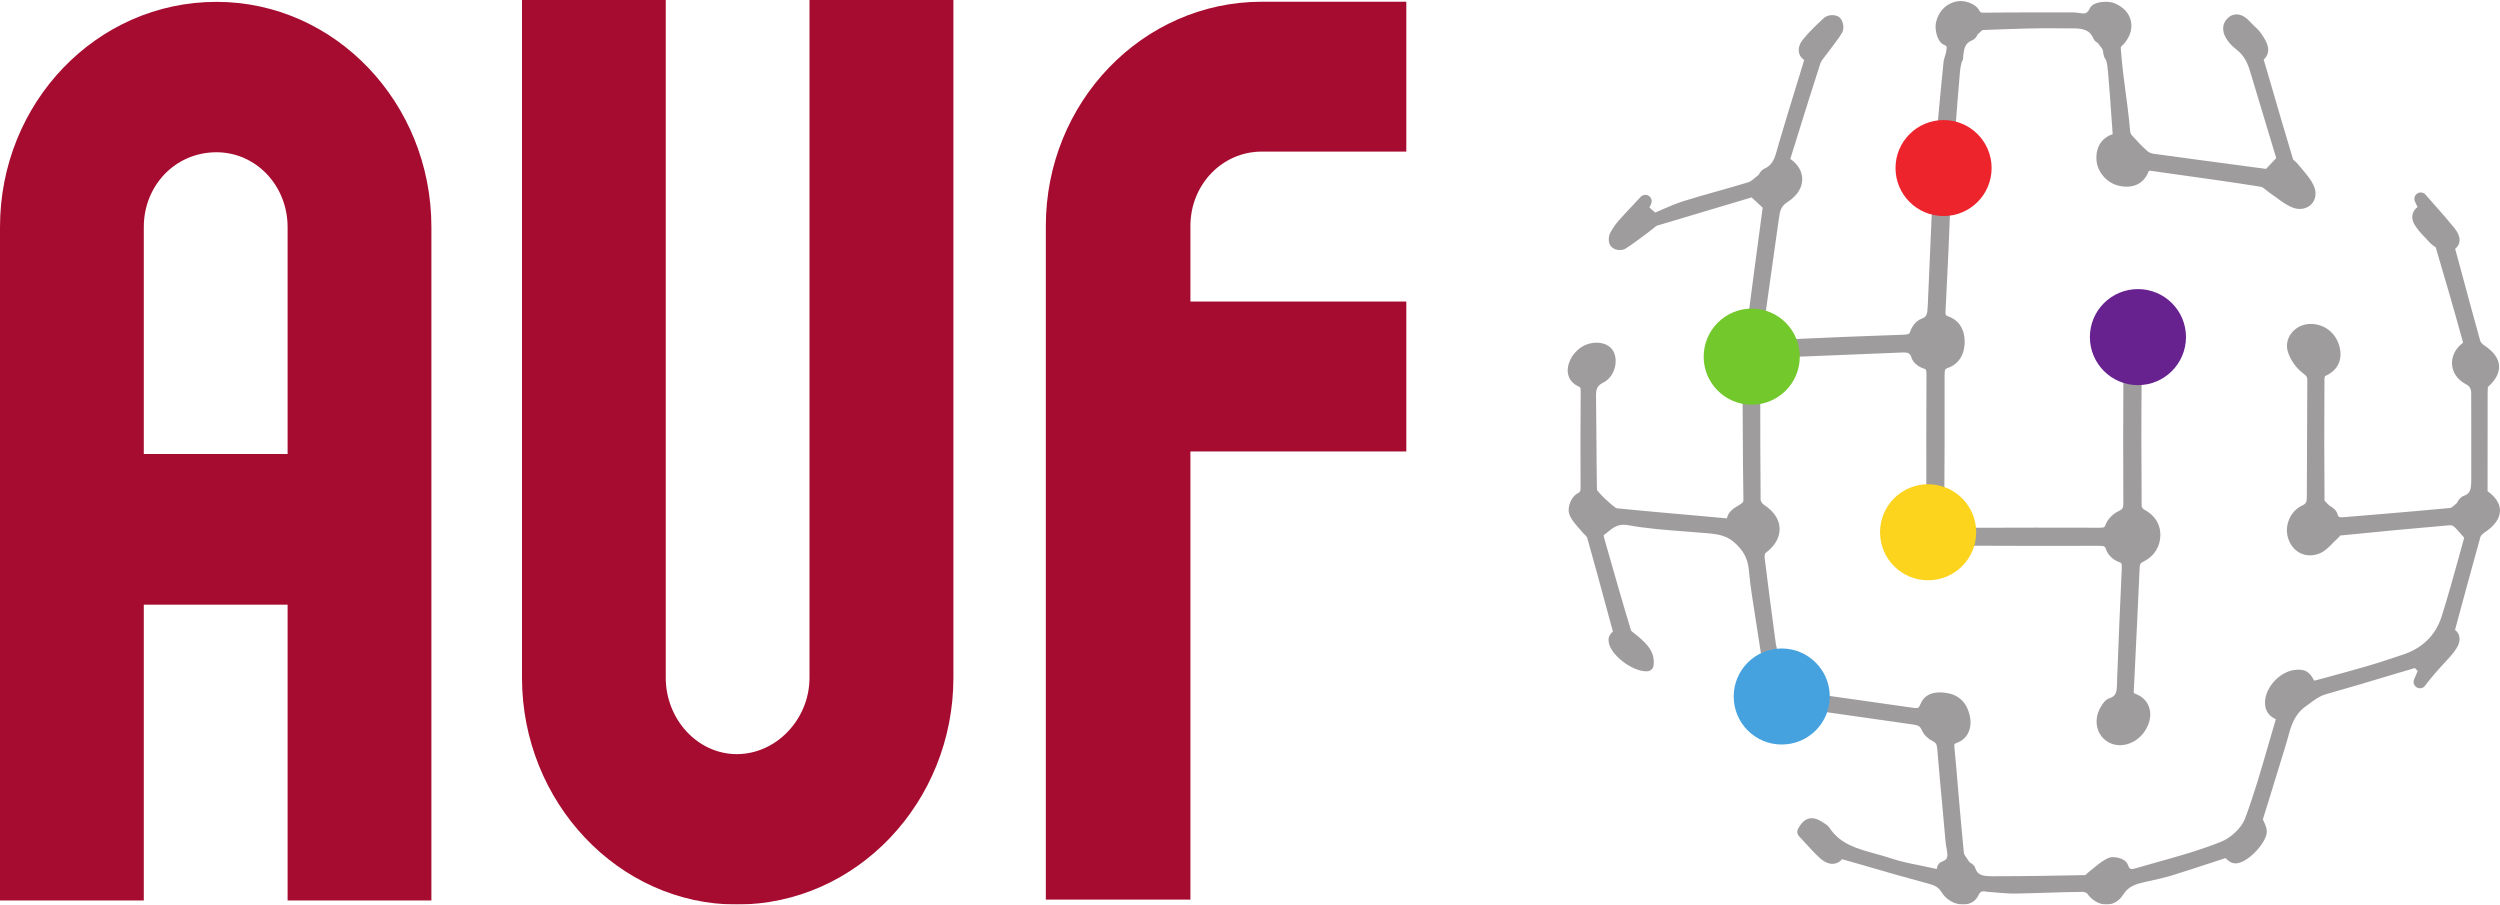<svg width="199" height="72" viewBox="0 0 199 72" fill="none" xmlns="http://www.w3.org/2000/svg">
<g clip-path="url(#clip0_380_7674)">
<mask id="mask0_380_7674" style="mask-type:luminance" maskUnits="userSpaceOnUse" x="-16" y="-13" width="226" height="100">
<path d="M-15.854 86.277H209.219V-12.767H-15.854V86.277Z" fill="white"/>
</mask>
<g mask="url(#mask0_380_7674)">
<path d="M167.672 72C167.098 72 166.519 71.672 166.133 71.114C166.091 71.07 165.903 70.993 165.767 70.993V70.669L165.762 70.993C164.836 70.998 163.905 71.031 162.974 71.06C162.131 71.084 161.276 71.114 160.432 71.128H160.322C159.883 71.128 159.453 71.089 159.019 71.055C158.806 71.036 158.604 71.017 158.398 71.002L158.204 70.988C157.901 70.959 157.673 70.828 157.467 71.292C157.262 71.736 156.814 72 156.26 72C155.581 72 154.905 71.614 154.544 71.012C154.254 70.535 153.88 70.438 153.313 70.284L153.159 70.245C151.505 69.801 149.854 69.325 148.186 68.837L146.623 68.389C146.365 68.718 146.03 68.761 145.87 68.761C145.542 68.761 145.186 68.602 144.843 68.283C144.433 67.912 144.057 67.488 143.687 67.088C143.526 66.914 143.371 66.736 143.204 66.562C143.052 66.398 143.02 66.158 143.131 65.964C143.283 65.695 143.601 65.131 144.214 65.131C144.569 65.131 144.908 65.323 145.224 65.54C145.374 65.637 145.518 65.728 145.623 65.888C146.469 67.188 147.834 67.56 149.276 67.956C149.703 68.071 150.13 68.192 150.542 68.332C151.249 68.568 151.979 68.718 152.753 68.872C153.135 68.954 153.515 69.031 153.892 69.113C154.009 69.147 154.119 69.165 154.182 69.165C154.166 69.015 154.274 68.703 154.572 68.587C155.052 68.409 155.074 68.231 154.946 67.516C154.912 67.348 154.881 67.18 154.868 67.01C154.791 66.138 154.712 65.251 154.63 64.375C154.48 62.798 154.336 61.212 154.207 59.625C154.176 59.225 154.078 59.109 153.837 58.989C153.525 58.831 153.135 58.517 152.966 58.097C152.848 57.818 152.691 57.722 152.194 57.658C150.052 57.36 147.912 57.05 145.764 56.742L143.406 56.406C143.174 56.902 142.656 57.48 141.725 57.244C140.695 56.984 139.484 55.822 139.532 54.761C139.552 54.332 139.803 53.975 140.025 53.663C140.107 53.551 140.185 53.445 140.247 53.335C140.274 53.281 140.315 53.239 140.353 53.199L140.179 52.072C139.931 50.48 139.682 48.881 139.439 47.28C139.353 46.696 139.278 46.108 139.224 45.52C139.15 44.696 138.967 44.079 138.252 43.361C137.541 42.647 136.89 42.537 135.904 42.445C135.301 42.391 134.7 42.343 134.093 42.3C132.606 42.189 131.063 42.073 129.566 41.798C128.825 41.668 128.42 41.977 127.885 42.421C127.807 42.479 127.725 42.541 127.649 42.605L127.698 42.855C128.386 45.26 129.093 47.757 129.83 50.192C129.857 50.24 130.014 50.36 130.108 50.428C130.205 50.5 130.296 50.572 130.376 50.644L130.501 50.752C131.068 51.256 131.773 51.884 131.619 52.997C131.585 53.233 131.389 53.411 131.15 53.431C131.14 53.431 131.058 53.435 131.044 53.435C130.244 53.435 129.279 52.829 128.721 52.255C128.406 51.936 128.034 51.444 128.041 50.92C128.048 50.626 128.222 50.414 128.386 50.264L128.01 48.881C127.455 46.832 126.906 44.802 126.332 42.773C126.315 42.729 126.209 42.629 126.138 42.551C126.049 42.469 125.963 42.383 125.893 42.291C125.808 42.179 125.712 42.073 125.617 41.972C125.353 41.668 125.052 41.331 124.911 40.902C124.735 40.386 125.078 39.538 125.559 39.283C125.791 39.161 125.815 39.109 125.813 38.737C125.799 36.24 125.801 33.743 125.823 31.246C125.825 30.836 125.815 30.832 125.603 30.736C125.238 30.562 124.981 30.286 124.863 29.944C124.723 29.53 124.784 29.048 125.043 28.541C125.169 28.296 125.361 28.055 125.627 27.823C126.425 27.111 127.759 27.091 128.312 27.795C128.584 28.137 128.673 28.657 128.557 29.183C128.433 29.752 128.092 30.21 127.636 30.446C127.174 30.672 127.036 30.924 127.043 31.487C127.055 32.509 127.062 33.531 127.072 34.558C127.082 36.034 127.093 37.504 127.116 38.979C127.123 38.993 127.165 39.085 127.369 39.301C127.609 39.576 127.889 39.837 128.198 40.092L128.304 40.184C128.416 40.276 128.628 40.454 128.711 40.464C130.993 40.684 133.279 40.892 135.563 41.09L137.416 41.258C137.416 41.258 137.437 41.264 137.461 41.264C137.573 40.714 138.023 40.448 138.34 40.26C138.716 40.04 138.778 39.972 138.776 39.798C138.744 37.961 138.735 36.124 138.725 34.283C138.718 32.923 138.713 31.569 138.694 30.214C138.691 30.08 138.636 29.906 138.594 29.868C137.881 29.4 137.454 28.711 137.461 27.997C137.471 27.273 137.891 26.609 138.655 26.127C138.984 25.924 139.084 25.78 139.124 25.486C139.418 23.191 139.723 20.901 140.03 18.621L140.308 16.529L139.452 15.733C139.446 15.729 139.439 15.719 139.429 15.714L131.869 17.97L131.671 18.125C131.456 18.298 131.242 18.466 131.024 18.63L130.811 18.785C130.35 19.128 129.887 19.474 129.405 19.782C129.127 19.96 128.577 19.976 128.249 19.624C127.971 19.32 128.041 18.794 128.179 18.529C128.372 18.168 128.601 17.84 128.851 17.555C129.3 17.049 129.761 16.563 130.169 16.129L130.599 15.671C130.764 15.492 131.04 15.459 131.249 15.593C131.449 15.729 131.529 15.993 131.43 16.215L131.293 16.525L131.76 16.919C131.921 16.851 132.093 16.775 132.267 16.697C132.824 16.457 133.398 16.201 133.995 16.013C134.891 15.733 135.795 15.478 136.702 15.222C137.531 14.992 138.361 14.754 139.189 14.5C139.364 14.442 139.572 14.268 139.769 14.098L139.982 13.92C139.991 13.906 140.011 13.872 140.032 13.844C140.112 13.708 140.23 13.516 140.462 13.42C141.1 13.13 141.274 12.6 141.502 11.761C141.537 11.627 141.574 11.491 141.615 11.351C142.109 9.674 142.625 8.001 143.148 6.303L143.614 4.776C143.402 4.636 143.296 4.462 143.247 4.338C143.102 3.99 143.189 3.566 143.478 3.19C143.987 2.544 144.59 1.985 145.169 1.445C145.398 1.233 145.692 1.205 145.849 1.205C146.027 1.205 146.283 1.243 146.459 1.417C146.743 1.695 146.821 2.298 146.619 2.626C146.399 2.983 146.148 3.316 145.9 3.644C145.78 3.808 145.658 3.966 145.545 4.124C145.469 4.226 145.384 4.338 145.302 4.438C145.125 4.66 144.962 4.862 144.898 5.056C144.248 7.061 143.621 9.076 142.998 11.081L142.509 12.648C143.102 13.068 143.433 13.608 143.457 14.206C143.484 14.918 143.069 15.579 142.287 16.081C141.882 16.341 141.708 16.631 141.632 17.189L141.493 18.143C141.151 20.544 140.814 22.945 140.48 25.346C140.407 25.89 140.411 25.89 140.637 25.934C140.99 26.011 141.356 26.368 141.428 26.725C141.493 27.023 141.567 27.037 141.819 27.037C141.916 27.037 142.017 27.033 142.123 27.023L142.328 27.013C145.381 26.869 148.441 26.749 151.499 26.643C151.955 26.628 151.992 26.57 152.064 26.363C152.187 25.997 152.515 25.534 152.944 25.374C153.361 25.226 153.425 25.028 153.45 24.32C153.508 22.829 153.573 21.335 153.646 19.84C153.719 18.226 153.791 16.607 153.853 14.996C153.853 14.942 153.815 14.832 153.781 14.77C153.115 14.538 152.652 13.95 152.566 13.217C152.461 12.349 152.901 11.491 153.689 11.039C154.087 10.811 154.165 10.604 154.218 10.044C154.37 8.31 154.544 6.575 154.716 4.838L154.905 4.178C154.958 3.72 155.039 3.692 154.757 3.576C154.176 3.34 154.012 2.332 154.09 1.879C154.261 0.901 154.975 0.197 155.91 0.09C155.93 0.09 156.048 0.081 156.067 0.081C156.506 0.081 157.252 0.303 157.525 0.795C157.645 1.007 157.683 1.011 157.963 1.011H158.064C159.401 0.991 160.736 0.987 162.067 0.987H164.99C165.144 0.987 165.298 1.007 165.454 1.025C165.801 1.059 166.105 1.213 166.345 0.673C166.563 0.197 167.31 0.143 167.62 0.143C167.812 0.143 168.087 0.167 168.319 0.259C169.056 0.567 169.524 1.093 169.634 1.749C169.756 2.433 169.456 3.156 168.82 3.74C168.83 3.74 168.811 3.832 168.815 3.898C169.052 6.805 169.302 7.61 169.568 10.512C169.572 10.566 169.626 10.696 169.76 10.841C170.171 11.303 170.547 11.685 170.913 12.011C171.039 12.123 171.218 12.209 171.348 12.229C173.89 12.581 176.441 12.918 178.973 13.256L180.381 13.444L181.187 12.581L180.647 10.787C180.154 9.158 179.644 7.461 179.133 5.765C178.915 5.017 178.64 4.424 178.032 3.952C177.728 3.72 177.005 3.08 176.967 2.341C176.947 2.009 177.063 1.705 177.309 1.465C177.574 1.195 177.85 1.145 178.032 1.145C178.554 1.145 178.935 1.545 179.267 1.899C179.373 2.009 179.475 2.119 179.571 2.197C179.836 2.419 180.02 2.708 180.184 2.964C180.531 3.518 180.622 3.928 180.492 4.294C180.454 4.428 180.362 4.588 180.188 4.738L180.608 6.169C181.245 8.362 181.877 10.527 182.528 12.691C182.538 12.706 182.624 12.783 182.678 12.831C182.778 12.918 182.885 13.019 182.962 13.121C183.073 13.256 183.185 13.39 183.299 13.526C183.627 13.912 183.965 14.312 184.182 14.802C184.38 15.252 184.356 15.719 184.12 16.09C183.815 16.543 183.237 16.741 182.648 16.573C182.152 16.427 181.737 16.119 181.331 15.825C181.183 15.714 181.033 15.598 180.879 15.502C180.748 15.415 180.608 15.31 180.478 15.203C180.3 15.058 180.102 14.89 179.966 14.866C177.541 14.48 175.066 14.138 172.679 13.806L171.324 13.612C171.246 13.602 171.16 13.574 171.092 13.594C171.063 13.594 171.034 13.617 171.005 13.694C170.647 14.614 169.804 15.024 168.714 14.798C167.71 14.592 166.92 13.68 166.876 12.687C166.833 11.689 167.292 10.981 168.169 10.677L168.087 9.524C168.001 8.27 167.909 7.017 167.802 5.769C167.672 4.222 167.542 5.123 167.384 4.004C167.374 3.918 167.238 3.744 167.138 3.624C167.074 3.538 167.012 3.46 166.954 3.378C166.896 3.378 166.737 3.282 166.649 3.089C166.345 2.375 165.83 2.255 164.922 2.255L164.411 2.259L164.267 2.255C162.255 2.221 160.201 2.298 158.218 2.375L157.793 2.395C157.779 2.409 157.649 2.525 157.573 2.602L157.423 2.732C157.341 2.906 157.23 3.108 156.986 3.204C156.369 3.46 156.308 3.908 156.253 4.747C156.253 4.747 156.076 4.911 155.995 5.919C155.869 7.423 155.744 8.942 155.636 10.45C155.633 10.527 155.705 10.715 155.766 10.763C156.471 11.201 156.889 11.901 156.88 12.648C156.872 13.371 156.468 14.022 155.766 14.442C155.393 14.658 155.301 14.836 155.284 15.338C155.185 18.216 155.045 21.291 154.866 24.758C154.847 25.1 154.885 25.114 155.1 25.192C155.922 25.49 156.382 26.199 156.39 27.183C156.393 28.213 155.92 28.971 155.089 29.27C154.832 29.357 154.789 29.41 154.789 29.868C154.794 33.289 154.794 36.713 154.767 40.13C154.765 40.516 154.823 40.58 155.066 40.68C155.445 40.83 155.913 41.196 156.062 41.654C156.167 41.962 156.26 42.011 156.797 42.011C160.346 41.996 163.713 41.996 167.132 42.006C167.503 42.006 167.528 41.972 167.604 41.765C167.768 41.326 168.189 40.892 168.656 40.68C168.955 40.54 169.022 40.43 169.018 40.048C168.999 36.631 169.004 33.203 169.022 29.79C169.022 29.492 168.984 29.434 168.723 29.323C167.764 28.913 167.142 27.669 167.406 26.657C167.658 25.649 168.501 24.97 169.5 24.96C170.687 24.96 171.564 25.644 171.873 26.787C172.148 27.813 171.734 28.725 170.705 29.357C170.605 29.42 170.489 29.598 170.479 29.66C170.445 33.069 170.445 36.66 170.475 40.318C170.483 40.366 170.581 40.506 170.633 40.54C171.718 41.104 171.96 41.943 171.965 42.551C171.974 43.481 171.482 44.281 170.638 44.691C170.383 44.812 170.325 44.898 170.315 45.208C170.185 48.225 170.031 51.242 169.886 54.26L169.852 54.867C169.848 54.94 169.838 55.123 169.857 55.166C169.857 55.166 169.891 55.205 170.016 55.243C170.503 55.426 170.87 55.779 171.044 56.232C171.251 56.768 171.179 57.389 170.855 57.987C170.239 59.129 168.888 59.639 167.875 59.105C167.426 58.869 167.098 58.469 166.962 57.972C166.808 57.432 166.901 56.824 167.204 56.304C167.368 56.03 167.556 55.697 167.909 55.581C168.453 55.402 168.501 55.108 168.517 54.317L168.525 53.995C168.637 51.084 168.757 48.167 168.893 45.256C168.912 44.816 168.863 44.802 168.656 44.73C168.213 44.58 167.778 44.156 167.643 43.741C167.566 43.501 167.532 43.447 167.074 43.447C163.539 43.461 160.099 43.451 156.622 43.437C156.236 43.437 156.226 43.461 156.154 43.659C155.817 44.609 154.948 45.086 153.858 44.932C152.821 44.788 152.116 44.147 151.886 43.125C151.635 42.03 152.04 41.104 152.949 40.714C153.306 40.56 153.34 40.434 153.337 39.87C153.327 36.535 153.33 33.193 153.347 29.858C153.35 29.4 153.306 29.386 153.108 29.328C152.734 29.212 152.286 28.884 152.157 28.479C152.05 28.137 151.927 28.055 151.495 28.055C151.386 28.055 151.277 28.065 151.163 28.069C148.85 28.171 146.613 28.253 144.375 28.345L141.831 28.441C141.544 28.576 140.326 29.83 140.117 30.214V31.14C140.117 34.023 140.117 36.911 140.145 39.798C140.151 39.876 140.267 40.078 140.363 40.146C141.407 40.82 141.64 41.558 141.657 42.064C141.674 42.565 141.486 43.317 140.503 44.05C140.497 44.074 140.449 44.253 140.462 44.368C140.695 46.268 140.944 48.167 141.195 50.057L141.363 51.29C141.414 51.492 141.458 51.647 141.435 51.826C141.315 52.862 141.916 53.513 142.615 54.265C142.856 54.529 143.095 54.781 143.303 55.06C143.337 55.07 143.57 55.104 143.662 55.118C145.355 55.359 147.043 55.6 148.737 55.836L152.231 56.334C152.33 56.348 152.42 56.362 152.505 56.362C152.65 56.362 152.739 56.362 152.858 56.072C153.067 55.533 153.617 54.901 155.083 55.186C155.995 55.364 156.605 56.016 156.806 57.022C157.001 58.006 156.598 58.831 155.78 59.123C155.609 59.187 155.575 59.235 155.575 59.235C155.555 59.283 155.572 59.505 155.581 59.601C155.694 60.792 155.797 61.978 155.893 63.164C156.031 64.74 156.167 66.316 156.324 67.892C156.338 68.018 156.492 68.231 156.622 68.414C156.681 68.491 156.738 68.568 156.79 68.65C156.943 68.727 157.14 68.843 157.225 69.089C157.417 69.647 157.761 69.749 158.624 69.749H158.76C161.474 69.745 163.837 69.705 166.013 69.657C165.999 69.647 166.105 69.551 166.173 69.489C166.253 69.417 166.331 69.353 166.413 69.291C166.539 69.199 166.659 69.097 166.78 68.997C167.094 68.741 167.416 68.481 167.807 68.303C167.923 68.254 168.053 68.226 168.207 68.226C168.449 68.226 169.196 68.337 169.37 68.823C169.49 69.171 169.606 69.171 169.692 69.171C169.838 69.171 170.041 69.109 170.229 69.05L171.666 68.641C173.383 68.163 175.157 67.666 176.817 66.996C177.608 66.678 178.438 65.874 178.698 65.174C179.421 63.255 180 61.23 180.564 59.283C180.763 58.603 180.956 57.923 181.157 57.248C180.482 56.96 180.188 56.366 180.328 55.572C180.526 54.496 181.549 53.493 182.596 53.335C183.545 53.191 183.888 53.565 184.212 54.183L185.128 53.941C186.218 53.643 187.308 53.349 188.398 53.031C188.992 52.862 189.579 52.674 190.163 52.477C190.496 52.366 190.828 52.255 191.156 52.148C192.792 51.638 193.863 50.596 194.355 49.073C194.847 47.516 195.29 45.91 195.72 44.363C195.86 43.843 196.005 43.323 196.149 42.807C196.145 42.801 196.145 42.797 196.139 42.791C196.048 42.695 195.961 42.595 195.879 42.493C195.695 42.286 195.522 42.078 195.32 41.9C195.256 41.852 195.136 41.804 195.06 41.804C192.121 42.059 189.189 42.329 186.261 42.629C186.295 42.633 186.213 42.719 186.16 42.773C186.087 42.845 186.02 42.917 185.952 42.975C185.841 43.071 185.735 43.181 185.629 43.293C185.355 43.573 185.051 43.886 184.646 44.05C183.623 44.465 182.624 44.031 182.206 43.037C181.761 41.996 182.238 40.714 183.241 40.246C183.575 40.088 183.623 39.962 183.623 39.533C183.627 36.79 183.647 34.052 183.657 31.309L183.661 30.282C183.666 30.06 183.627 29.926 183.315 29.704C182.788 29.318 182.33 28.672 182.123 28.025C181.958 27.529 182.05 26.995 182.364 26.565C182.716 26.073 183.305 25.784 183.931 25.784C185.051 25.794 185.947 26.507 186.228 27.611C186.488 28.672 186.078 29.496 185.065 29.94C185.084 29.944 185.032 30.06 185.026 30.114C185.002 33.593 185.007 36.785 185.032 39.852C185.046 39.876 185.186 40.02 185.268 40.102C185.359 40.204 185.441 40.256 185.509 40.3C185.701 40.42 185.957 40.588 186.054 40.898C186.121 41.148 186.184 41.176 186.426 41.176C186.526 41.176 186.642 41.166 186.752 41.152L189.527 40.922C191.369 40.762 193.212 40.608 195.05 40.434C195.132 40.424 195.324 40.256 195.43 40.164L195.55 40.064C195.56 40.048 195.594 39.992 195.618 39.952C195.71 39.798 195.849 39.567 196.115 39.47C196.661 39.278 196.713 38.94 196.713 38.101V34.264L196.708 31.372C196.713 30.933 196.607 30.754 196.251 30.562C195.624 30.224 195.232 29.67 195.184 29.038C195.132 28.383 195.44 27.751 196.029 27.303C196.029 27.303 196.053 27.273 196.057 27.249C195.286 24.458 194.567 21.981 193.881 19.682C193.873 19.692 193.791 19.624 193.727 19.58C193.617 19.494 193.501 19.412 193.414 19.316L193.178 19.06C192.87 18.742 192.551 18.414 192.291 18.028C191.963 17.565 191.987 17.195 192.073 16.957C192.127 16.813 192.223 16.635 192.435 16.481L192.227 16.032C192.127 15.806 192.203 15.54 192.415 15.4C192.623 15.266 192.904 15.304 193.072 15.492L193.641 16.139C194.177 16.741 194.76 17.405 195.324 18.095C195.724 18.578 195.86 18.997 195.739 19.378C195.695 19.508 195.608 19.666 195.43 19.806L195.758 21.003C196.309 23.065 196.858 25.104 197.426 27.129C197.452 27.225 197.586 27.395 197.76 27.501C198.493 27.993 198.879 28.517 198.923 29.096C198.961 29.674 198.671 30.234 198.03 30.812C198.054 30.798 198.021 30.89 198.016 31.178C198.011 33.315 198.011 35.446 198.011 37.595V39.099C198.661 39.567 198.99 40.082 198.999 40.628C198.999 41.264 198.585 41.847 197.726 42.421C197.582 42.517 197.462 42.661 197.442 42.739C196.882 44.734 196.343 46.74 195.792 48.759L195.42 50.144C195.599 50.278 195.69 50.438 195.734 50.572C195.898 51.054 195.613 51.526 195.344 51.888C195.198 52.086 195.03 52.274 194.871 52.448L194.75 52.578C194.167 53.209 193.563 53.869 193.034 54.583C192.884 54.785 192.599 54.849 192.377 54.718C192.155 54.587 192.059 54.317 192.161 54.081L192.449 53.411L192.223 53.175L190.453 53.701C188.678 54.235 186.898 54.767 185.109 55.272C184.62 55.417 184.24 55.697 183.806 56.03L183.507 56.246C182.61 56.902 182.364 57.789 182.09 58.811C182.032 59.003 181.978 59.197 181.92 59.399C181.481 60.85 181.033 62.292 180.598 63.695L180.122 65.227C180.144 65.29 180.174 65.343 180.202 65.401C180.338 65.685 180.482 66.004 180.424 66.35C180.262 67.256 178.847 68.727 177.942 68.727C177.579 68.713 177.357 68.501 177.165 68.317C177.165 68.317 177.155 68.312 177.149 68.303L176.214 68.611C175.148 68.959 174.048 69.321 172.939 69.667C172.303 69.859 171.652 70.009 171.019 70.145L170.899 70.168C170.065 70.361 169.456 70.496 169.008 71.21C168.689 71.716 168.217 72 167.672 72Z" fill="#9E9C9D"/>
<path d="M141.824 59.264C139.712 59.264 138.002 57.557 138.002 55.44C138.002 53.334 139.712 51.619 141.824 51.619C143.937 51.619 145.651 53.334 145.651 55.44C145.651 57.557 143.937 59.264 141.824 59.264Z" fill="#46A2DF"/>
<path d="M153.475 46.19C151.363 46.19 149.651 44.479 149.651 42.366C149.651 40.259 151.363 38.544 153.475 38.544C155.593 38.544 157.305 40.259 157.305 42.366C157.305 44.479 155.593 46.19 153.475 46.19Z" fill="#FCD31D"/>
<path d="M139.439 32.215C137.324 32.215 135.612 30.504 135.612 28.392C135.612 26.281 137.324 24.564 139.439 24.564C141.554 24.564 143.262 26.281 143.262 28.392C143.262 30.504 141.554 32.215 139.439 32.215Z" fill="#73C82C"/>
<path d="M170.181 30.657C168.063 30.657 166.355 28.941 166.355 26.83C166.355 24.719 168.063 23.012 170.181 23.012C172.293 23.012 174.005 24.719 174.005 26.83C174.005 28.941 172.293 30.657 170.181 30.657Z" fill="#672290"/>
<path d="M154.712 17.198C152.597 17.198 150.883 15.487 150.883 13.375C150.883 11.264 152.597 9.557 154.712 9.557C156.822 9.557 158.532 11.264 158.532 13.375C158.532 15.487 156.822 17.198 154.712 17.198Z" fill="#EE242D"/>
<path d="M34.339 71.675V18.074C34.339 8.182 26.664 0.148 17.233 0.148C7.68 0.148 0 8.182 0 18.074V71.675H11.446V48.129H22.893V71.675H34.339ZM11.446 36.136V18.074C11.446 14.771 13.949 12.12 17.233 12.12C20.373 12.12 22.893 14.771 22.893 18.074V36.136H11.446Z" fill="#A60C2F"/>
<path d="M41.551 0V53.951C41.551 63.829 49.217 72 58.65 72C68.219 72 75.891 63.829 75.891 53.951V0H64.436V53.951C64.436 57.24 61.804 60.028 58.65 60.028C55.51 60.028 52.994 57.24 52.994 53.951V0H41.551Z" fill="#A60C2F"/>
<path d="M83.248 71.61V17.984C83.248 8.143 90.948 0.138 100.44 0.138H111.942V12.067H100.44C97.282 12.067 94.757 14.703 94.757 17.984V24.003H111.942V35.937H94.757V71.61H83.248Z" fill="#A60C2F"/>
</g>
</g>
<defs>
<clipPath id="clip0_380_7674">
<rect width="199" height="72" fill="white"/>
</clipPath>
</defs>
</svg>
